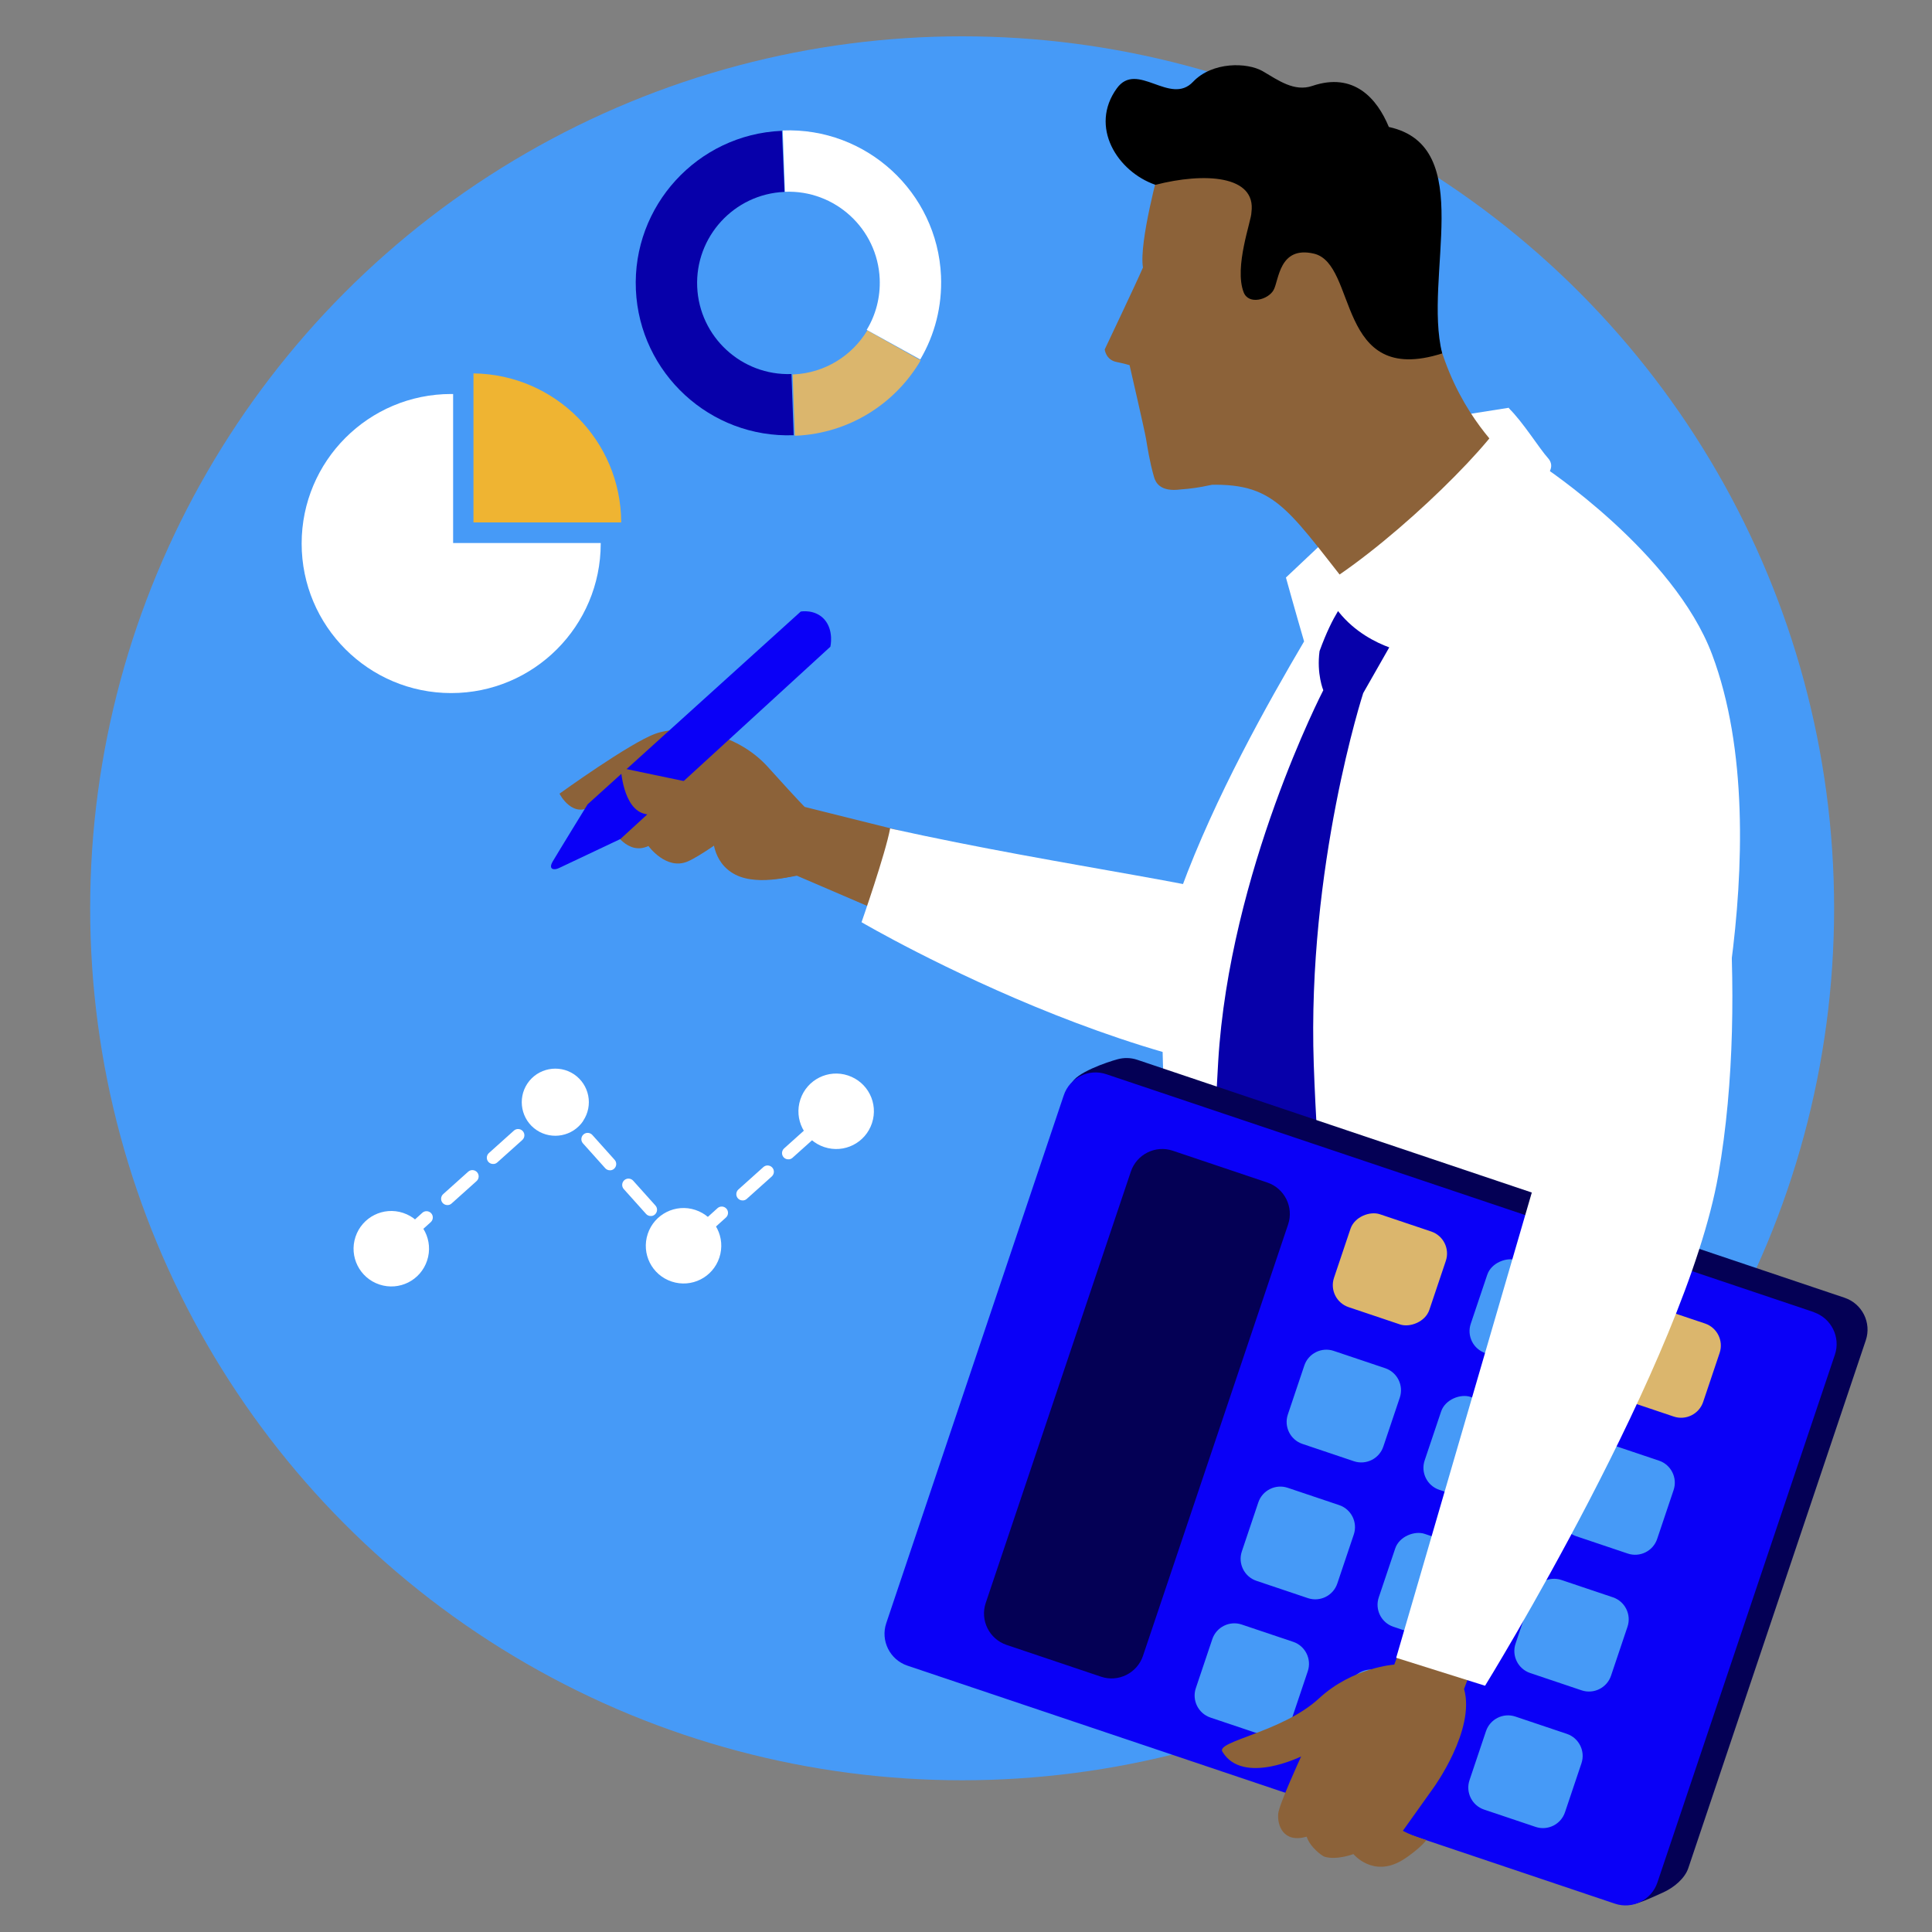 <?xml version="1.0" encoding="UTF-8"?>
<svg id="Calque_1" data-name="Calque 1" xmlns="http://www.w3.org/2000/svg" viewBox="0 0 150 150">
  <rect x="0" y="0" width="150" height="150" fill="#808080" stroke="none"/>
  <defs>
    <style>
      .cls-1 {
        fill: #040055;
      }

      .cls-2 {
        fill: #469af7;
      }

      .cls-3 {
        fill: #0a00f7;
      }

      .cls-4 {
        fill: #0700aa;
      }

      .cls-5 {
        fill: #fff;
      }

      .cls-6 {
        fill: #efb432;
      }

      .cls-7 {
        fill: #8c6239;
      }

      .cls-8 {
        fill: #dbb66d;
      }
    </style>
  </defs>
  <circle class="cls-2" cx="74.7" cy="70.52" r="67.7"/>
  <g>
    <path class="cls-5" d="M35.18,42.16v-11.57c-.05,0-.1,0-.15,0-6.41,0-11.61,5.2-11.61,11.61s5.2,11.61,11.61,11.61,11.61-5.2,11.61-11.61c0-.01,0-.03,0-.04h-11.46Z"/>
    <path class="cls-6" d="M36.76,28.99v11.57h11.47c-.02-6.35-5.13-11.49-11.47-11.57Z"/>
  </g>
  <path class="cls-7" d="M69.83,64.49l-1.07,6.46-6.89-2.96s-3.23.66-4.1.03c-1.68-1.22-1.19-2.48-1.19-2.48l-.63-.18s-1.93-1.72-2.82-1.22c-.89.5-1.21-.65-1.58-1.05-.38-.4-1.04-.35-1.04-.35,0,0-1.38,1.16-2.75.96-1.76-.26-1.5-.74-1.69-1.22-1.59,1.21-2.63-.86-2.63-.86,0,0,5.47-3.95,7.46-4.66,1.99-.71,6.15-.27,8.73,2.6,2.58,2.86,2.85,3.09,2.85,3.09l7.38,1.84Z"/>
  <path class="cls-7" d="M50.35,65.68c-1.64.78-2.74-1.23-2.74-1.23l3.38-2.33,5.35,2.9s-1.95,1.43-2.94,1.86c-1.67.72-3.05-1.19-3.05-1.19Z"/>
  <path class="cls-3" d="M64.03,48.12c-.73-.85-1.86-.64-1.86-.64l-16.55,14.97s-2.35,3.82-2.71,4.44c-.36.62.1.69.48.51.39-.18,4.78-2.26,4.78-2.26l16.3-14.93s.29-1.24-.45-2.1Z"/>
  <path class="cls-7" d="M56.29,61.31l-8.09-1.69s.14,3.23,1.91,3.58c1.77.35,5.24,1.58,5.24,1.58,0,0-.14,2.17,1.75,3.13,1.88.96,4.98-.03,4.98-.03l-.53-5.25-5.26-1.32Z"/>
  <path class="cls-5" d="M109.29,45.22c-8.43,13.87-7.81,22.65-8.05,25.75-5.77-2.22-18.19-3.56-32.13-6.65-.37,1.99-2.22,7.28-2.22,7.28,0,0,25.88,15.19,42.62,11.94,1.2-1.92,7.44-4.57,8.31-6.88l-.02-29.97-8.52-1.47Z"/>
  <path class="cls-5" d="M91.7,69.04c-3.37,9.15,0,29.04,1.34,35.5.45,2.15-.06,21.54-.06,21.54l39.14-7.69-.41-30.25s6.72-22.65,1.22-37.32c-2.98-7.94-13.19-14.65-13.19-14.65l-1.42-2.05-1.18-2.46-4,.63-13.3,12.55s.77,2.78,1.41,4.96c-2.82,4.79-6.9,12.04-9.55,19.23Z"/>
  <path class="cls-4" d="M104.43,46.7s-.9.88-1.98,3.85c-.24,1.77.29,3.04.29,3.04,0,0-7.28,14.06-8.16,28.84-1.21,20.39-.86,37.11-.86,37.11l6.8,6.09,4.74-8.71s-2.71-18.39-3.26-34.29c-.53-15.36,3.84-28.82,3.84-28.82,0,0,1.36-2.38,2.24-3.93-1.8-1.23-3.64-3.18-3.64-3.18Z"/>
  <path class="cls-7" d="M116.6,35.14c-.79-.91-4.08-4.17-5.28-10.23-1-5.05-5.74-7.74-7.33-7.38-.35-.33-1.41-1.34-2.11-1.42-3.88-.49-3.17-5.28-3.17-5.28l-5.23-.14s-2.2,27.22-.63,27c5.99-.41,6.76,1.35,12.02,8.02,4.26,1.11,13.81-8.16,11.72-10.57Z"/>
  <path class="cls-7" d="M103.01,19.94c-.79-.91-4.3-9.11-4.3-9.11l-5.23-.14-3.44,2.24s-1.63,5.89-1.3,7.84c-.48,1.12-2.97,6.36-2.97,6.36,0,0,.08.8.9.97.66.14,1.03.25,1.03.25,0,0,1.18,5.11,1.28,5.73.11.63.26,1.71.62,2.96.12.42.48,1.17,2.06.96,5.99-.41,10.84-4.12,10.17-12.55,1.41-1.32,3.26-3.11,1.17-5.52Z"/>
  <path class="cls-5" d="M117.15,31.7c1.09,1.06,2.37,3.13,3.03,3.86.66.72-.17,1.44-.17,1.44l-11,13.6s-4.6-.83-6.26-5.17c5.84-3.63,13.86-11.67,14.4-13.72Z"/>
  <path class="cls-1" d="M143.22,100.76c1.36.46,2.1,1.94,1.64,3.3l-13.78,40.98c-.26.78-1.09,1.51-2,1.91-.68.29-2.23,1.09-2.81.89l-53.43-19.64c-1.36-.46-2.1-1.94-1.64-3.3l11.99-40.75c.29-.85,2.77-1.69,3.58-1.91.48-.13,1.01-.13,1.52.04l54.93,18.48Z"/>
  <path class="cls-3" d="M140.82,101.88c1.36.46,2.1,1.94,1.64,3.3l-13.78,40.98c-.46,1.36-1.94,2.1-3.3,1.64l-54.93-18.48c-1.36-.46-2.1-1.94-1.64-3.3l13.78-40.98c.46-1.37,1.94-2.1,3.3-1.64l54.93,18.47Z"/>
  <path class="cls-1" d="M98.39,91.81c1.34.45,2.07,1.91,1.62,3.25l-11.27,33.5c-.45,1.34-1.91,2.07-3.25,1.62l-7.34-2.47c-1.34-.45-2.07-1.91-1.62-3.25l11.27-33.5c.45-1.34,1.91-2.07,3.25-1.62l7.34,2.47Z"/>
  <path class="cls-2" d="M95.18,126.51h4.02c.99,0,1.8.81,1.8,1.8v4.22c0,.99-.81,1.8-1.8,1.8h-4.02c-.99,0-1.8-.81-1.8-1.8v-4.22c0-.99.81-1.8,1.8-1.8Z" transform="translate(-57.4 180.98) rotate(-71.42)"/>
  <path class="cls-2" d="M98.75,115.88h4.02c.99,0,1.8.81,1.8,1.8v4.22c0,.99-.81,1.8-1.8,1.8h-4.02c-.99,0-1.8-.81-1.8-1.8v-4.22c0-.99.81-1.8,1.8-1.8Z" transform="translate(-44.9 177.11) rotate(-71.41)"/>
  <path class="cls-2" d="M102.33,105.26h4.01c.99,0,1.8.81,1.8,1.8v4.22c0,.99-.81,1.8-1.8,1.8h-4.02c-.99,0-1.8-.81-1.8-1.8v-4.22c0-.99.81-1.8,1.8-1.8Z" transform="translate(-32.4 173.25) rotate(-71.41)"/>
  <rect class="cls-8" x="104.1" y="94.64" width="7.61" height="7.81" rx="1.8" ry="1.8" transform="translate(-19.89 169.41) rotate(-71.41)"/>
  <path class="cls-2" d="M105.8,130.08h4.02c.99,0,1.8.81,1.8,1.8v4.22c0,.99-.81,1.8-1.8,1.8h-4.02c-.99,0-1.8-.81-1.8-1.8v-4.22c0-.99.81-1.8,1.8-1.8Z" transform="translate(-53.57 193.44) rotate(-71.4)"/>
  <rect class="cls-2" x="107.58" y="119.46" width="7.61" height="7.81" rx="1.8" ry="1.8" transform="translate(-41.05 189.61) rotate(-71.41)"/>
  <rect class="cls-2" x="111.15" y="108.83" width="7.61" height="7.81" rx="1.8" ry="1.8" transform="translate(-28.55 185.75) rotate(-71.41)"/>
  <rect class="cls-2" x="114.72" y="98.21" width="7.61" height="7.81" rx="1.8" ry="1.8" transform="translate(-16.07 181.86) rotate(-71.39)"/>
  <path class="cls-2" d="M116.43,133.66h4.02c.99,0,1.8.81,1.8,1.8v4.22c0,.99-.81,1.8-1.8,1.8h-4.02c-.99,0-1.8-.81-1.8-1.8v-4.22c0-.99.81-1.8,1.8-1.8Z" transform="translate(-49.7 205.99) rotate(-71.42)"/>
  <path class="cls-2" d="M120,123.03h4.02c.99,0,1.8.81,1.8,1.8v4.22c0,.99-.81,1.8-1.8,1.8h-4.02c-.99,0-1.8-.81-1.8-1.8v-4.22c0-.99.81-1.8,1.8-1.8Z" transform="translate(-37.2 202.13) rotate(-71.41)"/>
  <path class="cls-2" d="M123.57,112.41h4.01c.99,0,1.8.81,1.8,1.8v4.22c0,.99-.81,1.8-1.8,1.8h-4.01c-.99,0-1.8-.81-1.8-1.8v-4.22c0-.99.81-1.8,1.8-1.8Z" transform="translate(-24.69 198.28) rotate(-71.41)"/>
  <path class="cls-8" d="M127.15,101.78h4.02c.99,0,1.8.81,1.8,1.8v4.22c0,.99-.81,1.8-1.8,1.8h-4.02c-.99,0-1.8-.81-1.8-1.8v-4.22c0-.99.81-1.8,1.8-1.8Z" transform="translate(-12.17 194.45) rotate(-71.42)"/>
  <path class="cls-7" d="M114.45,128.96s-.6,1.72-.78,2.17c.9,3.17-2.37,7.67-2.37,7.67l-2.38,3.34s.48.31,1.82.72c-.28.42-1.28,1.22-1.89,1.58-2.27,1.35-3.77-.49-3.77-.49,0,0-1.31.5-2.26.2-.15-.05-1.09-.7-1.37-1.55-1.82.52-2.29-.88-2.21-1.79.06-.7,1.78-4.44,1.78-4.44,0,0-4.52,2.24-6.1-.35-.61-.83,4.64-1.52,7.49-4.16,2.61-2.41,5.84-2.62,5.84-2.62l.98-2.62,5.23,2.33Z"/>
  <path class="cls-5" d="M131.64,52.35c1.89,7.31,4.3,24.43,1.77,38.87-2.54,14.45-18.11,39.66-18.11,39.66l-6.9-2.17,11.35-38.94s-2.04-13.12-4.65-27.78c-2.61-14.67,13.32-22.06,16.54-9.63Z"/>
  <path d="M107.83,9.86c-.92-2.23-2.73-4.28-5.94-3.19-1.41.48-2.65-.44-3.85-1.14-1.21-.7-3.92-.75-5.41.82-1.78,1.89-4.35-1.66-5.92.51-2.16,2.98.04,6.47,3,7.49,3.77-.97,7.85-.76,7.45,2.14.02.59-1.37,4.24-.6,6.21.39.99,1.9.57,2.32-.18.42-.75.42-3.45,3.12-2.83,3.44.79,1.67,10.39,9.97,7.75-1.49-6,2.74-16.07-4.13-17.58Z"/>
  <path class="cls-8" d="M61.8,33.83s-.06,0-.09,0l-.17-4.76s.04,0,.06,0c2.45-.11,4.56-1.46,5.74-3.42l4.14,2.33c-1.96,3.35-5.53,5.66-9.68,5.85Z"/>
  <path class="cls-4" d="M60.91,14.9s-.01,0-.02,0c-3.9.17-6.93,3.49-6.76,7.38.17,3.88,3.45,6.9,7.32,6.76l.17,4.75c-6.48.24-11.96-4.81-12.25-11.29-.29-6.51,4.78-12.05,11.29-12.34.02,0,.03,0,.05,0l.2,4.74Z"/>
  <path class="cls-5" d="M68.3,21.65c-.17-3.89-3.47-6.92-7.36-6.76l-.17-4.76c6.49-.26,12,4.79,12.29,11.29.1,2.36-.49,4.59-1.61,6.49l-4.16-2.3c.7-1.15,1.07-2.52,1.01-3.96Z"/>
  <g>
    <path class="cls-5" d="M45.28,87.03c-.8,1.19-2.42,1.51-3.62.71-1.19-.8-1.51-2.42-.71-3.62.8-1.19,2.42-1.51,3.62-.71,1.19.81,1.51,2.42.7,3.62Z"/>
    <path class="cls-5" d="M33.16,97.87c-.51,1.54-2.16,2.37-3.7,1.86-1.54-.51-2.37-2.17-1.86-3.7.51-1.54,2.17-2.37,3.7-1.86,1.54.51,2.37,2.16,1.86,3.7Z"/>
    <path class="cls-5" d="M55.85,97.64c-.51,1.54-2.16,2.37-3.7,1.86-1.54-.51-2.37-2.16-1.86-3.7.51-1.54,2.17-2.37,3.7-1.86,1.54.51,2.37,2.16,1.86,3.7Z"/>
    <path class="cls-5" d="M67.7,87.2c-.51,1.54-2.16,2.37-3.7,1.86-1.54-.51-2.37-2.16-1.86-3.7.51-1.54,2.17-2.37,3.7-1.86,1.54.51,2.37,2.16,1.86,3.7Z"/>
    <g>
      <path class="cls-5" d="M31.86,96.13c-.13,0-.26-.06-.35-.16-.18-.2-.16-.51.04-.69l1.24-1.12c.2-.18.51-.16.69.04.18.2.16.51-.04.69l-1.24,1.12c-.1.09-.22.13-.34.12Z"/>
      <path class="cls-5" d="M34.72,93.56c-.13,0-.26-.06-.35-.16-.18-.2-.16-.51.04-.69l1.94-1.74c.2-.18.51-.16.69.04.18.2.16.51-.04.69l-1.94,1.74c-.1.09-.22.13-.34.12ZM38.27,90.37c-.13,0-.26-.06-.35-.16-.18-.2-.16-.51.04-.69l1.94-1.74c.2-.18.51-.16.69.04.18.2.16.51-.04.69l-1.94,1.74c-.1.09-.22.13-.34.12Z"/>
      <path class="cls-5" d="M44.18,87.31c-.13,0-.26-.06-.35-.16l-.79-.88-.88.79c-.2.18-.51.16-.69-.04-.18-.2-.16-.51.04-.69l1.24-1.12c.1-.09.22-.13.35-.12.13,0,.25.07.34.16l1.11,1.25c.18.2.16.51-.04.69-.1.09-.22.13-.34.12Z"/>
      <path class="cls-5" d="M50.51,94.41c-.13,0-.26-.06-.35-.16l-1.73-1.93c-.18-.2-.16-.51.04-.69.2-.18.51-.16.69.04l1.73,1.93c.18.2.16.51-.04.69-.1.09-.22.13-.34.12ZM47.34,90.86c-.13,0-.26-.06-.35-.16l-1.73-1.93c-.18-.2-.16-.51.04-.69.2-.18.51-.16.69.04l1.73,1.93c.18.2.16.51-.04.69-.1.09-.22.13-.34.12Z"/>
      <path class="cls-5" d="M53.06,97.27c-.13,0-.26-.06-.35-.16l-1.11-1.25c-.18-.2-.16-.51.04-.69.2-.18.51-.16.69.04l.79.89.9-.78c.2-.18.51-.15.69.05.18.2.15.51-.05.69l-1.26,1.1c-.1.08-.22.12-.33.12Z"/>
    </g>
    <g>
      <path class="cls-5" d="M54.78,95.77c-.13,0-.26-.06-.35-.16-.18-.2-.16-.51.04-.69l1.24-1.12c.2-.18.51-.16.69.04.18.2.16.51-.04.69l-1.24,1.12c-.1.09-.22.13-.34.12Z"/>
      <path class="cls-5" d="M57.64,93.2c-.13,0-.26-.06-.35-.16-.18-.2-.16-.51.04-.69l1.94-1.74c.2-.18.51-.16.69.04.18.2.16.51-.04.69l-1.94,1.74c-.1.09-.22.13-.34.12ZM61.19,90.01c-.13,0-.26-.06-.35-.16-.18-.2-.16-.51.04-.69l1.94-1.74c.2-.18.51-.16.69.04.18.2.16.51-.04.69l-1.94,1.74c-.1.09-.22.13-.34.12Z"/>
    </g>
  </g>
</svg>